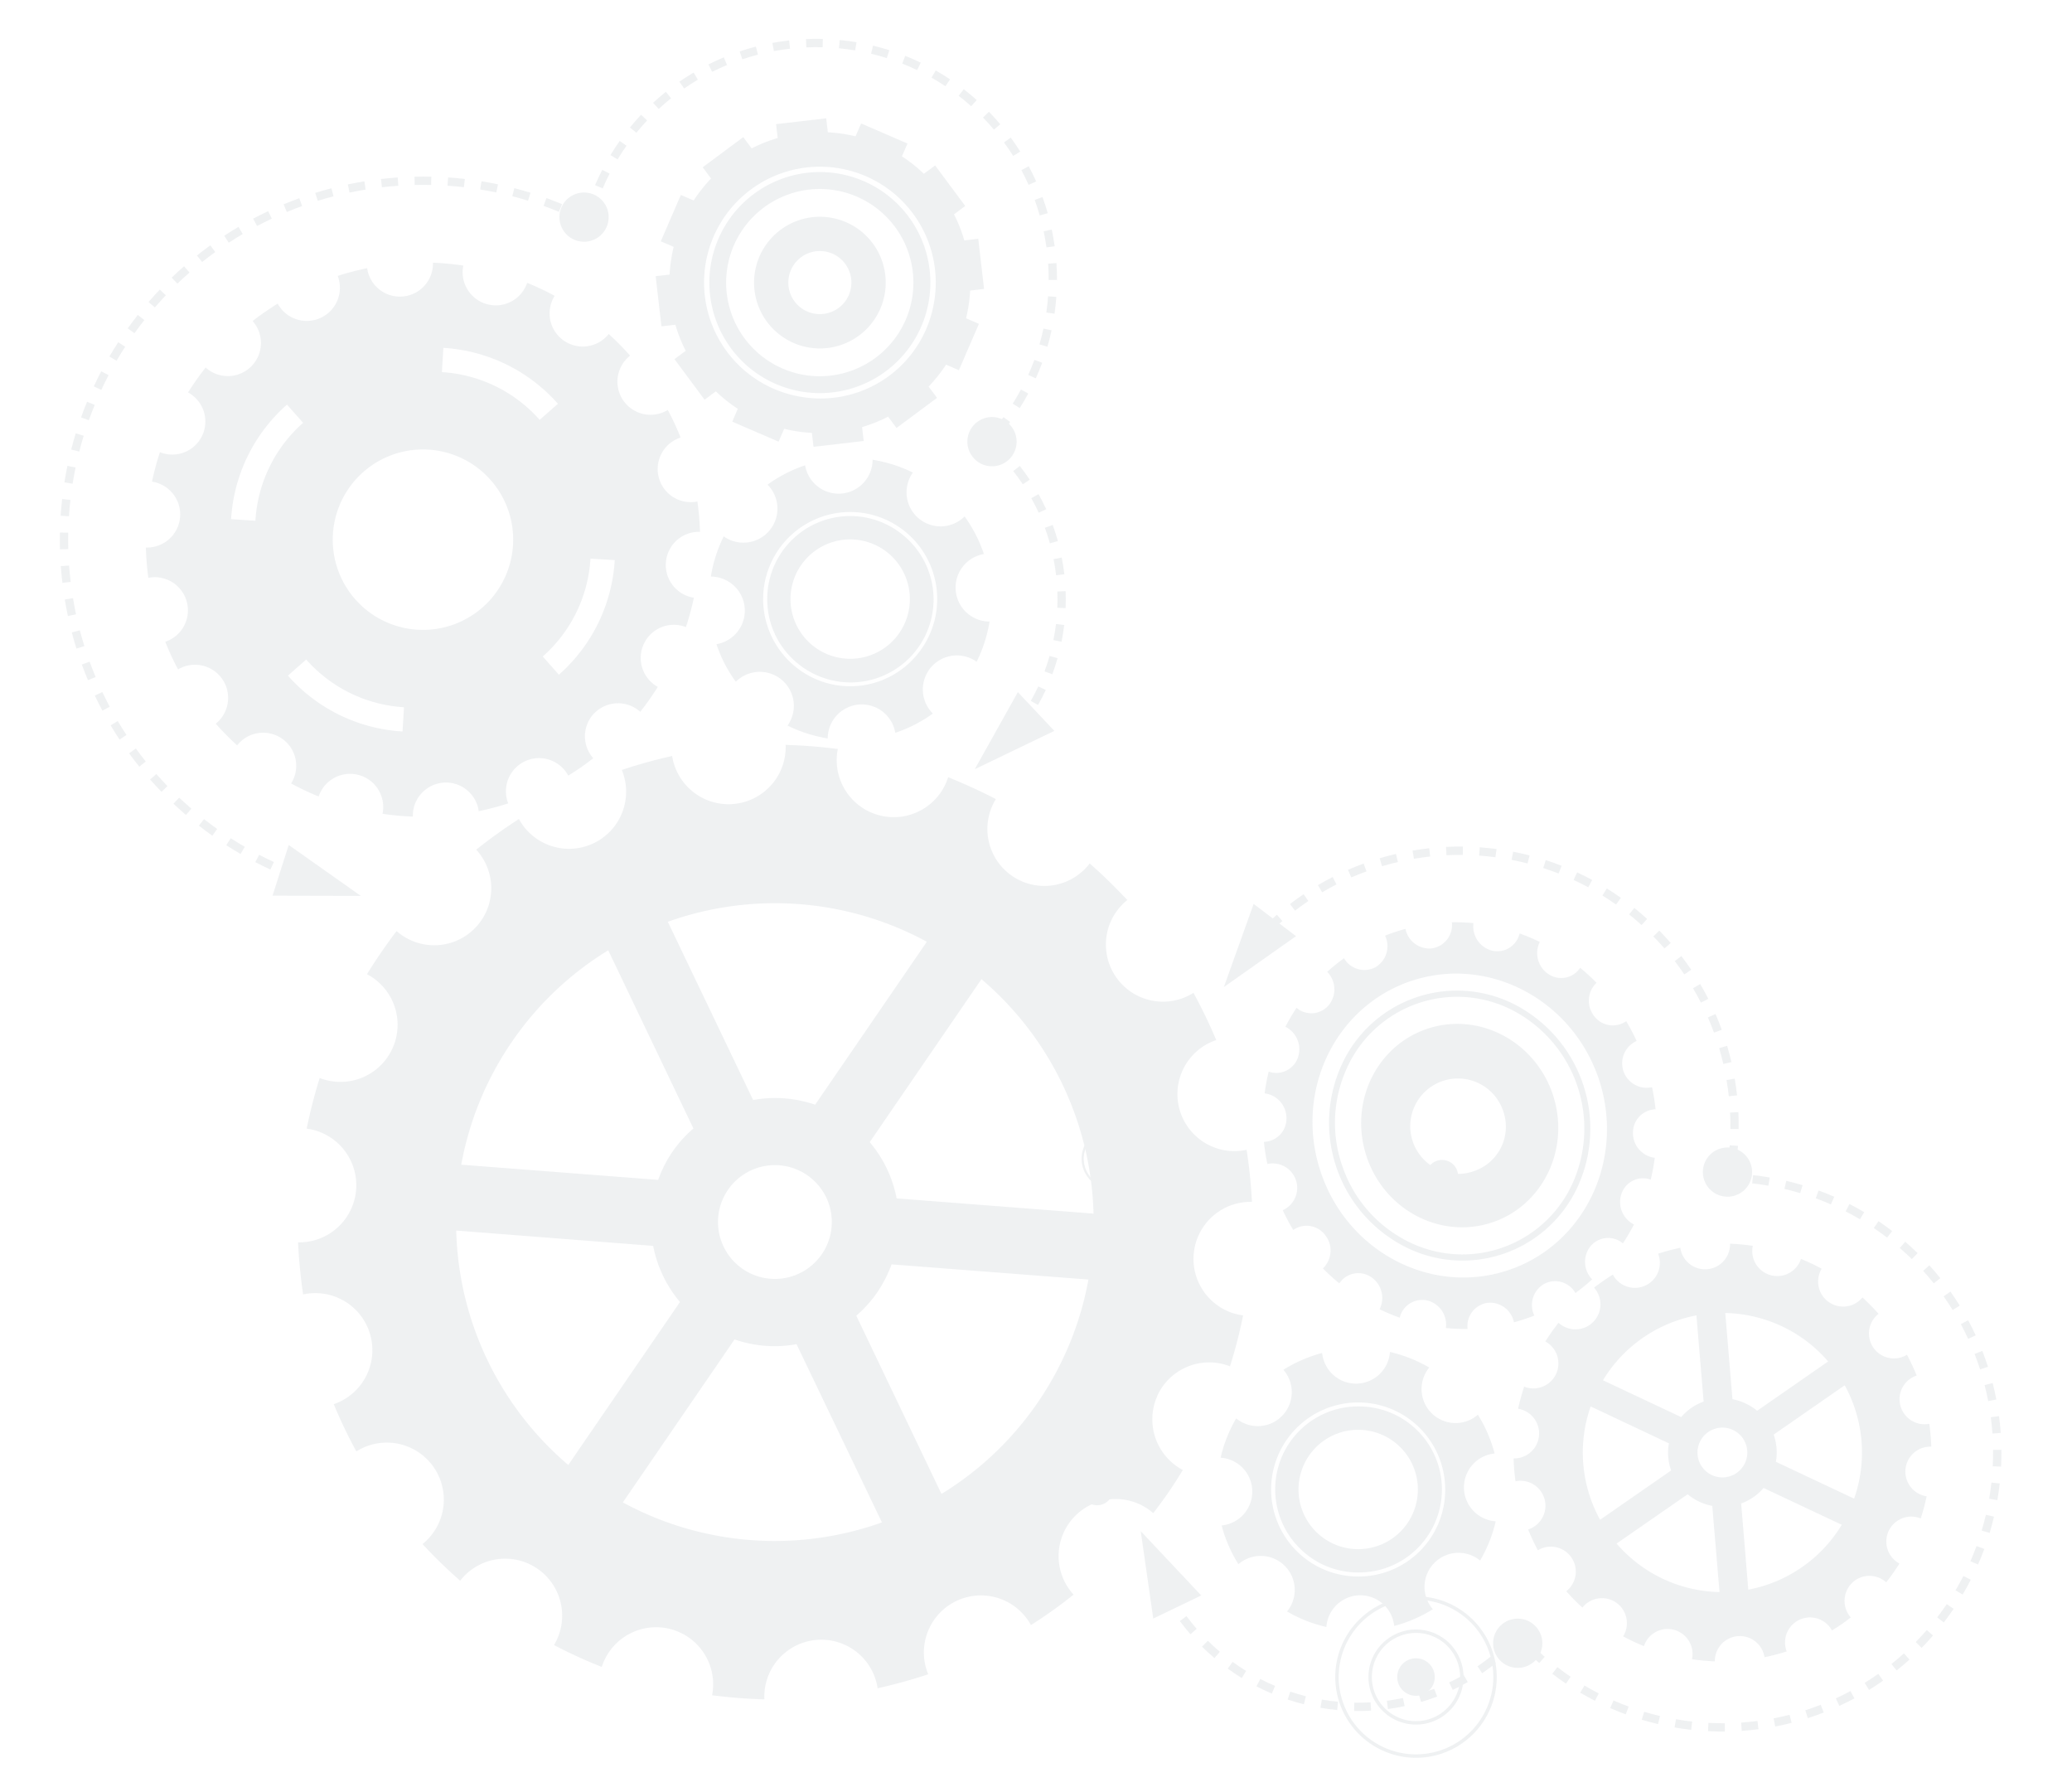 <svg xmlns="http://www.w3.org/2000/svg" xmlns:xlink="http://www.w3.org/1999/xlink" width="356.609" height="307.515" viewBox="0 0 356.609 307.515">
  <defs>
    <clipPath id="clip-path">
      <rect id="Rectangle_27517" data-name="Rectangle 27517" width="290.019" height="341.899" fill="#94a1ab"/>
    </clipPath>
  </defs>
  <g id="left-shape-spring" transform="matrix(-0.052, 0.999, -0.999, -0.052, 356.609, 17.894)" opacity="0.15">
    <g id="Group_5249" data-name="Group 5249" clip-path="url(#clip-path)">
      <path id="Path_7295" data-name="Path 7295" d="M221.34,113.4a2.754,2.754,0,1,1-2.753-2.753,2.753,2.753,0,0,1,2.753,2.753" transform="translate(-28.782 -14.755)" fill="#94a1ab"/>
      <path id="Path_7296" data-name="Path 7296" d="M287.01,178.557a2.754,2.754,0,1,1-2.753-2.753,2.753,2.753,0,0,1,2.753,2.753" transform="translate(-37.54 -23.444)" fill="#94a1ab"/>
      <path id="Path_7297" data-name="Path 7297" d="M310.123,218.589a2.754,2.754,0,1,1-2.753-2.753,2.753,2.753,0,0,1,2.753,2.753" transform="translate(-40.622 -28.783)" fill="#94a1ab"/>
      <path id="Path_7298" data-name="Path 7298" d="M316.48,125.577a13.891,13.891,0,1,1,13.891-13.891,13.907,13.907,0,0,1-13.891,13.891m0-27.194a13.3,13.3,0,1,0,13.3,13.3,13.318,13.318,0,0,0-13.3-13.3" transform="translate(-40.351 -13.041)" fill="#94a1ab"/>
      <path id="Path_7299" data-name="Path 7299" d="M317.359,120.743a8.179,8.179,0,1,1,8.179-8.179,8.188,8.188,0,0,1-8.179,8.179m0-15.77a7.591,7.591,0,1,0,7.591,7.591,7.6,7.6,0,0,0-7.591-7.591" transform="translate(-41.23 -13.92)" fill="#94a1ab"/>
      <path id="Path_7300" data-name="Path 7300" d="M321.348,113.325a3.227,3.227,0,1,1-3.227-3.227,3.227,3.227,0,0,1,3.227,3.227" transform="translate(-41.992 -14.682)" fill="#94a1ab"/>
      <path id="Path_7301" data-name="Path 7301" d="M218.2,183.865a5.244,5.244,0,1,1,5.244-5.243,5.25,5.25,0,0,1-5.244,5.243m0-10.11a4.867,4.867,0,1,0,4.867,4.867,4.873,4.873,0,0,0-4.867-4.867" transform="translate(-28.399 -23.121)" fill="#94a1ab"/>
      <path id="Path_7302" data-name="Path 7302" d="M220.76,179.111a2.069,2.069,0,1,1-2.07-2.07,2.069,2.069,0,0,1,2.07,2.07" transform="translate(-28.887 -23.609)" fill="#94a1ab"/>
      <path id="Path_7303" data-name="Path 7303" d="M248.838,165.778a9.8,9.8,0,0,1-5.72-12.224,81.806,81.806,0,0,0-8.864-1.8,9.81,9.81,0,0,1-19.586-.5,85.894,85.894,0,0,0-8.9,1.38,9.81,9.81,0,0,1-18.583,6.2c-2.708,1.3-5.323,2.755-7.912,4.329a9.818,9.818,0,0,1-15.353,12.194c-2.054,2.16-4.058,4.4-5.946,6.795a9.8,9.8,0,0,1-10.215,16.7c-1.265,2.764-2.356,5.581-3.344,8.391a9.811,9.811,0,0,1-3.851,19.212,86.718,86.718,0,0,0-.237,9,9.827,9.827,0,0,1,2.925,19.4,83.518,83.518,0,0,0,2.846,8.524,9.821,9.821,0,0,1,9.349,17.242,89.712,89.712,0,0,0,5.644,7.06,9.811,9.811,0,0,1,14.7,12.955c1.2.831,2.476,1.641,3.787,2.446,1.275.78,2.578,1.549,3.889,2.249a9.826,9.826,0,0,1,18.253,7.2,86.245,86.245,0,0,0,8.818,1.783,9.823,9.823,0,0,1,19.61.47c2.992-.3,5.968-.751,8.909-1.336a9.816,9.816,0,0,1,18.578-6.248,84.294,84.294,0,0,0,7.915-4.306,9.808,9.808,0,0,1,15.326-12.193,84.074,84.074,0,0,0,5.956-6.8,9.806,9.806,0,0,1,10.216-16.7,83.275,83.275,0,0,0,3.331-8.4,9.815,9.815,0,0,1,3.88-19.209,87.617,87.617,0,0,0,.237-9.021,9.8,9.8,0,0,1-2.919-19.356,87.42,87.42,0,0,0-2.853-8.57,9.811,9.811,0,0,1-9.373-17.206,78.026,78.026,0,0,0-5.612-7.055,9.819,9.819,0,0,1-14.712-12.962c-1.223-.843-2.485-1.68-3.76-2.459-1.312-.8-2.63-1.545-3.915-2.234a9.872,9.872,0,0,1-12.509,5.039M218.1,178.364l-.855,33.967a21.068,21.068,0,0,0-9.422,5.124l-29-17.738A54.771,54.771,0,0,1,218.1,178.364m-.8,63.027a9.789,9.789,0,1,1,13.445-3.25,9.788,9.788,0,0,1-13.445,3.25m-44.419-31.958,29,17.733a21.092,21.092,0,0,0-.252,10.7l-29.859,16.25a54.8,54.8,0,0,1,1.113-44.683m20.906,70.4A54.649,54.649,0,0,1,177.2,264.1l29.857-16.232a20.444,20.444,0,0,0,9.141,5.591l-.849,33.978a54.659,54.659,0,0,1-21.553-7.6m32.914,7.874.873-33.975a21.159,21.159,0,0,0,9.4-5.109l29,17.735a54.793,54.793,0,0,1-39.269,21.349m45.212-31.06-29-17.736a21.037,21.037,0,0,0,.263-10.69l29.854-16.268a54.78,54.78,0,0,1-1.117,44.694m-20.892-70.4a54.6,54.6,0,0,1,16.585,15.73l-29.86,16.231a20.961,20.961,0,0,0-4.194-3.394,22.066,22.066,0,0,0-4.939-2.213l.848-33.956a54.652,54.652,0,0,1,21.56,7.6" transform="translate(-18.708 -20.17)" fill="#94a1ab"/>
      <path id="Path_7304" data-name="Path 7304" d="M95.681,224.755a14.272,14.272,0,0,0,13.277,22.792l.015,0a14.17,14.17,0,0,0,9.439-5.494,14.283,14.283,0,1,0-22.731-17.3m12.741,18.827a10.268,10.268,0,1,1,8.8-11.561,10.272,10.272,0,0,1-8.8,11.561m16.668-12.617a5.843,5.843,0,0,1,4.53-6.5,24.179,24.179,0,0,0-3.648-6.289,5.852,5.852,0,0,1-9.29-7.055,24.176,24.176,0,0,0-7.024-1.863,5.847,5.847,0,0,1-11.547,1.57,24.43,24.43,0,0,0-6.29,3.659,5.852,5.852,0,0,1-7.068,9.278,24.175,24.175,0,0,0-1.845,7.035,5.846,5.846,0,0,1,1.558,11.546,23.949,23.949,0,0,0,3.661,6.284,5.852,5.852,0,0,1,9.277,7.066,23.968,23.968,0,0,0,7.023,1.849,5.855,5.855,0,0,1,11.563-1.563,23.375,23.375,0,0,0,6.278-3.67,5.851,5.851,0,0,1,7.069-9.273,24.156,24.156,0,0,0,1.849-7.02,5.858,5.858,0,0,1-6.1-5.055m-6.133,11.512a14.972,14.972,0,1,1-2.845-20.98,14.894,14.894,0,0,1,2.845,20.98" transform="translate(-11.056 -27.905)" fill="#94a1ab"/>
      <path id="Path_7305" data-name="Path 7305" d="M264.09,124.5a14.273,14.273,0,0,0,24.993,8.432l.012-.01a14.169,14.169,0,0,0,3.5-10.347,14.283,14.283,0,1,0-28.5,1.925m21.982,5.8a10.268,10.268,0,1,1-.978-14.5,10.273,10.273,0,0,1,.978,14.5m4.254-20.467a5.842,5.842,0,0,1-.863-7.875,24.161,24.161,0,0,0-6.885-2.336,5.852,5.852,0,0,1-11.637.8,24.156,24.156,0,0,0-6.516,3.217,5.848,5.848,0,0,1-7.664,8.78,24.451,24.451,0,0,0-2.33,6.892,5.852,5.852,0,0,1,.781,11.637,24.2,24.2,0,0,0,3.239,6.512,5.846,5.846,0,0,1,8.77,7.672,23.951,23.951,0,0,0,6.891,2.324,5.852,5.852,0,0,1,11.636-.782,23.944,23.944,0,0,0,6.506-3.227,5.856,5.856,0,0,1,7.681-8.783,23.416,23.416,0,0,0,2.314-6.894,5.851,5.851,0,0,1-.777-11.635,24.107,24.107,0,0,0-3.225-6.5,5.858,5.858,0,0,1-7.918.2m2.954,12.7a14.972,14.972,0,1,1-15.945-13.93,14.9,14.9,0,0,1,15.945,13.93" transform="translate(-33.929 -13.284)" fill="#94a1ab"/>
      <path id="Path_7306" data-name="Path 7306" d="M286.691,26.471a4.291,4.291,0,0,1-.443-5.893,35.723,35.723,0,0,0-3.346-2.112,4.294,4.294,0,0,1-7.936-3.251,37.141,37.141,0,0,0-3.859-.821,4.294,4.294,0,0,1-8.568-.351c-1.31.111-2.606.3-3.912.542a4.3,4.3,0,0,1-8.179,2.6c-1.175.562-2.344,1.171-3.488,1.855a4.291,4.291,0,0,1-6.775,5.247c-.949.935-1.833,1.917-2.672,2.914a4.3,4.3,0,0,1-4.565,7.262,38.211,38.211,0,0,0-1.5,3.646,4.3,4.3,0,0,1-1.817,8.393,36.407,36.407,0,0,0-.163,3.931,4.3,4.3,0,0,1,1.146,8.509,39.228,39.228,0,0,0,1.212,3.766,4.295,4.295,0,0,1,4,7.587c.361.526.757,1.056,1.169,1.589s.816,1.034,1.242,1.524a4.3,4.3,0,0,1,6.35,5.785,37.11,37.11,0,0,0,3.331,2.1,4.3,4.3,0,0,1,7.95,3.24c1.271.342,2.56.621,3.854.84a4.3,4.3,0,0,1,8.573.332,36.728,36.728,0,0,0,3.908-.534,4.293,4.293,0,0,1,8.167-2.606,36.307,36.307,0,0,0,3.494-1.853,4.293,4.293,0,0,1,6.777-5.247,35.909,35.909,0,0,0,2.668-2.918,4.295,4.295,0,0,1,4.573-7.255,37.94,37.94,0,0,0,1.5-3.657,4.29,4.29,0,0,1,1.816-8.374,37.855,37.855,0,0,0,.165-3.949,4.3,4.3,0,0,1-1.157-8.5,34.807,34.807,0,0,0-1.2-3.759,4.3,4.3,0,0,1-4-7.592c-.37-.534-.756-1.072-1.156-1.591s-.836-1.041-1.254-1.523a4.319,4.319,0,0,1-5.9.118m-14.535.371-5.632,13.768a9.2,9.2,0,0,0-4.651.629l-9.109-11.766a23.982,23.982,0,0,1,19.393-2.63M262.029,52.508a4.285,4.285,0,1,1,6.008.76,4.285,4.285,0,0,1-6.008-.76M248.823,32.525l9.109,11.763a9.258,9.258,0,0,0-1.768,4.34l-14.743,2.008a23.993,23.993,0,0,1,7.4-18.111m-2.391,32.058a23.937,23.937,0,0,1-4.344-9.018l14.742-2a9.38,9.38,0,0,0,1.19,2.048,9.193,9.193,0,0,0,1.68,1.66l-5.63,13.771a23.911,23.911,0,0,1-7.639-6.459m12.243,8.341,5.641-13.768a9.224,9.224,0,0,0,4.64-.63l9.108,11.766a23.982,23.982,0,0,1-19.389,2.632M282,67.243,272.9,55.476a9.213,9.213,0,0,0,1.769-4.331l14.745-2.018A23.973,23.973,0,0,1,282,67.243m2.4-32.055a23.84,23.84,0,0,1,4.341,9.015L274,46.2a9.137,9.137,0,0,0-1.189-2.04,9.561,9.561,0,0,0-1.676-1.672l5.626-13.764a23.922,23.922,0,0,1,7.64,6.464" transform="translate(-30.6 -1.873)" fill="#94a1ab"/>
      <path id="Path_7307" data-name="Path 7307" d="M39.361,235.927a11.327,11.327,0,1,0,15.954,1.5,11.335,11.335,0,0,0-15.954-1.5m11.4,5.267a5.425,5.425,0,1,1-7.636-.717,5.422,5.422,0,0,1,7.636.717" transform="translate(-4.701 -31.115)" fill="#94a1ab"/>
      <path id="Path_7308" data-name="Path 7308" d="M60.874,222.432a26.258,26.258,0,0,0-3.925-2.805l.836-2.251-8.14-3.027-.842,2.257a25.912,25.912,0,0,0-4.8-.452l-.4-2.377-8.563,1.447.407,2.379a25.085,25.085,0,0,0-4.39,2.008l-1.538-1.858-6.7,5.539,1.538,1.857a25.548,25.548,0,0,0-2.8,3.927l-2.255-.837-3.03,8.139,2.26.845a26,26,0,0,0-.449,4.8l-2.386.4,1.451,8.565,2.375-.4a25.434,25.434,0,0,0,2.011,4.379l-1.861,1.54,5.543,6.7,1.858-1.535A25.573,25.573,0,0,0,31,264.46l-.834,2.26,8.142,3.029.839-2.264a26.311,26.311,0,0,0,4.8.454l.4,2.38,8.568-1.445-.4-2.378a26.422,26.422,0,0,0,4.386-2.01l1.531,1.857,6.7-5.538-1.538-1.862a25.4,25.4,0,0,0,2.8-3.922l2.261.836,3.025-8.142-2.26-.842a26.5,26.5,0,0,0,.455-4.8l2.376-.4L70.8,233.1l-2.373.4a25.988,25.988,0,0,0-2.019-4.377l1.868-1.543-5.541-6.7Zm2.936,21.493A19.929,19.929,0,1,1,45.857,222.2,19.792,19.792,0,0,1,63.81,243.925m-38.763-3.667A19.015,19.015,0,0,0,56.092,256.7l.007,0a19.015,19.015,0,1,0-31.052-16.434m31.335-8.484a16.107,16.107,0,1,1-22.669-2.126,16.1,16.1,0,0,1,22.669,2.126" transform="translate(-2.094 -28.508)" fill="#94a1ab"/>
      <path id="Path_7309" data-name="Path 7309" d="M124.271,284.063a5.714,5.714,0,0,1-.588-7.82,49.169,49.169,0,0,0-4.433-2.791,5.7,5.7,0,0,1-10.531-4.3,47.4,47.4,0,0,0-5.119-1.1,5.7,5.7,0,0,1-11.37-.463,46.084,46.084,0,0,0-5.192.718,5.694,5.694,0,0,1-10.831,3.46,44.707,44.707,0,0,0-4.63,2.448,5.695,5.695,0,0,1-8.991,6.96,44.964,44.964,0,0,0-3.531,3.87,5.7,5.7,0,0,1-6.073,9.627A46.391,46.391,0,0,0,51,299.513a5.7,5.7,0,0,1-2.4,11.122,51.022,51.022,0,0,0-.228,5.241,5.691,5.691,0,0,1,1.537,11.259,48.32,48.32,0,0,0,1.59,4.992,5.7,5.7,0,0,1,5.3,10.065c.5.719,1.011,1.421,1.552,2.122s1.094,1.371,1.662,2.028a5.693,5.693,0,0,1,8.409,7.651,47.463,47.463,0,0,0,4.439,2.8,5.689,5.689,0,0,1,10.514,4.3,47.292,47.292,0,0,0,5.132,1.1,5.7,5.7,0,0,1,11.372.463,48.222,48.222,0,0,0,5.187-.7,5.7,5.7,0,0,1,10.833-3.476,48.242,48.242,0,0,0,4.635-2.443,5.7,5.7,0,0,1,8.991-6.963,47.677,47.677,0,0,0,3.525-3.873,5.69,5.69,0,0,1,6.07-9.608,47.46,47.46,0,0,0,1.986-4.853,5.7,5.7,0,0,1,2.4-11.125,44.483,44.483,0,0,0,.212-5.239,5.692,5.692,0,0,1-1.519-11.266,48.151,48.151,0,0,0-1.6-5,5.7,5.7,0,0,1-5.313-10.064c-.484-.711-1-1.421-1.536-2.113s-1.1-1.368-1.673-2.028a5.7,5.7,0,0,1-7.818.159m-30.014,64.2a28.523,28.523,0,0,1-20.178-8.577l2.981-2.932A24.371,24.371,0,0,0,94.3,344.075ZM67.1,313.363l-4.182-.039A28.537,28.537,0,0,1,71.5,293.146l2.924,2.993A24.387,24.387,0,0,0,67.1,313.363m19,13.664a15.52,15.52,0,1,1,21.859-1.954A15.519,15.519,0,0,1,86.1,327.027M120.619,337.1l-2.929-2.99a24.428,24.428,0,0,0,7.324-17.228l4.175.029a28.521,28.521,0,0,1-8.569,20.189m-2.592-46.555.01.01-2.988,2.934a24.406,24.406,0,0,0-17.238-7.324l.036-4.181a28.534,28.534,0,0,1,20.181,8.561" transform="translate(-6.45 -35.684)" fill="#94a1ab"/>
      <path id="Path_7310" data-name="Path 7310" d="M200,92.508c-9.036,3.558-13.591,13.475-10.194,22.145s13.484,12.843,22.506,9.3c9.037-3.528,13.59-13.458,10.2-22.13S209.037,88.983,200,92.508m13.79,12.728a8.206,8.206,0,1,1-10.508-4.345,8.051,8.051,0,0,1,10.508,4.345" transform="translate(-25.162 -12.169)" fill="#94a1ab"/>
      <path id="Path_7311" data-name="Path 7311" d="M222.972,82.054a3.948,3.948,0,0,1-.73-5.5A36.122,36.122,0,0,0,218.9,74.82a4.33,4.33,0,0,1-5.235,2.4,3.911,3.911,0,0,1-2.623-4.877,36.269,36.269,0,0,0-3.786-.5,4.28,4.28,0,0,1-4.13,3.973,4.01,4.01,0,0,1-4.209-3.673,35.222,35.222,0,0,0-3.772.8,4.207,4.207,0,0,1-7.795,3.059,35.564,35.564,0,0,0-3.309,1.969,4.028,4.028,0,0,1-.593,5.562,4.28,4.28,0,0,1-5.741-.12,37.308,37.308,0,0,0-2.42,2.947,3.918,3.918,0,0,1,1.387,5.356A4.334,4.334,0,0,1,171.2,93.53a34.774,34.774,0,0,0-1.28,3.545,3.934,3.934,0,0,1,3.213,4.523,4.306,4.306,0,0,1-4.575,3.493,33.359,33.359,0,0,0,.052,3.721,4.054,4.054,0,0,1,4.65,3.141,4.186,4.186,0,0,1-3.106,4.77c.188.581.4,1.158.617,1.731.237.591.484,1.161.73,1.719a4.188,4.188,0,0,1,5.523,1.389,4.046,4.046,0,0,1-1.275,5.462,32.686,32.686,0,0,0,2.493,2.768,4.29,4.29,0,0,1,5.725-.556,3.927,3.927,0,0,1,.729,5.5,34.924,34.924,0,0,0,3.35,1.742,4.327,4.327,0,0,1,5.239-2.408,3.934,3.934,0,0,1,2.617,4.881,34.761,34.761,0,0,0,3.781.5,4.273,4.273,0,0,1,4.133-3.974,3.991,3.991,0,0,1,4.2,3.66,33.529,33.529,0,0,0,3.774-.789,4.211,4.211,0,0,1,7.8-3.058,31.31,31.31,0,0,0,3.3-1.983,3.985,3.985,0,0,1,.609-5.539,4.26,4.26,0,0,1,5.73.106,36.991,36.991,0,0,0,2.427-2.952,3.93,3.93,0,0,1-1.4-5.361,4.339,4.339,0,0,1,5.482-1.792,35.011,35.011,0,0,0,1.273-3.534,3.975,3.975,0,0,1-3.214-4.546,4.281,4.281,0,0,1,4.576-3.476,31.834,31.834,0,0,0-.046-3.738,4.042,4.042,0,0,1-4.649-3.139,4.2,4.2,0,0,1,3.109-4.77c-.2-.581-.4-1.164-.637-1.741-.216-.585-.458-1.152-.711-1.7a4.183,4.183,0,0,1-5.518-1.394,4.026,4.026,0,0,1,1.273-5.466,33.039,33.039,0,0,0-2.493-2.753,4.307,4.307,0,0,1-5.738.535m4.93,14.012c5.067,12.951-1.733,27.786-15.234,33.06-13.477,5.3-28.535-.92-33.622-13.889-5.077-12.951,1.732-27.769,15.228-33.082,13.5-5.267,28.574.953,33.628,13.911" transform="translate(-22.474 -9.581)" fill="#94a1ab"/>
      <path id="Path_7312" data-name="Path 7312" d="M184.144,98.665a21.793,21.793,0,0,0,11.571,29.47A23.963,23.963,0,0,0,226.4,116.107a21.8,21.8,0,0,0-11.546-29.49,24.036,24.036,0,0,0-30.709,12.048m12.013,28.514a20.8,20.8,0,0,1-11.045-28.117,22.951,22.951,0,0,1,29.3-11.5,20.811,20.811,0,0,1,11.021,28.147,22.6,22.6,0,0,1-12.345,11.554.072.072,0,0,1-.015.011,22.576,22.576,0,0,1-16.917-.1" transform="translate(-24.281 -11.316)" fill="#94a1ab"/>
      <path id="Path_7313" data-name="Path 7313" d="M141.748,358.545l-.378.449-1.088-.929.369-.437q.725-.868,1.414-1.755l1.129.876q-.7.907-1.447,1.8m-2.3,2.605c-.654.7-1.335,1.4-2.02,2.069l-1-1.023c.671-.656,1.335-1.336,1.975-2.021Zm5.469-6.725-1.168-.824c.543-.77,1.073-1.559,1.575-2.346l1.206.77c-.514.805-1.056,1.613-1.612,2.4m-9.6,10.765c-.72.64-1.461,1.271-2.2,1.873l-.9-1.111c.725-.588,1.449-1.2,2.153-1.829Zm12.714-15.639-1.239-.714c.463-.8.917-1.637,1.351-2.481l1.271.654c-.445.864-.91,1.718-1.383,2.541m-17.2,19.279c-.777.572-1.574,1.13-2.369,1.66l-.792-1.19c.776-.517,1.554-1.062,2.312-1.621Zm19.851-24.423-1.3-.594c.39-.852.764-1.726,1.114-2.6l1.328.533c-.359.892-.743,1.786-1.141,2.658m-24.663,27.63c-.824.495-1.671.978-2.518,1.434l-.679-1.258c.829-.447,1.656-.92,2.46-1.4Zm-5.1,2.751c-.862.415-1.751.816-2.639,1.193l-.559-1.316c.868-.368,1.736-.76,2.578-1.166Zm-5.331,2.263c-.9.334-1.823.651-2.737.943l-.434-1.362c.894-.285,1.794-.6,2.674-.921Zm-5.514,1.758c-.927.25-1.873.48-2.811.686l-.307-1.4c.916-.2,1.841-.427,2.746-.67Zm-5.65,1.241c-.946.163-1.908.305-2.861.425l-.178-1.419c.931-.117,1.872-.257,2.8-.414Zm-5.739.716c-.957.075-1.927.129-2.887.159l-.046-1.428c.937-.031,1.887-.083,2.822-.157Zm-5.776.186c-.96-.013-1.932-.049-2.888-.107l.085-1.427c.934.056,1.884.091,2.822.1Zm-5.768-.346c-.953-.1-1.917-.227-2.864-.373l.217-1.413c.926.142,1.868.264,2.8.363Zm-5.708-.876c-.944-.19-1.891-.4-2.817-.634l.348-1.388c.9.226,1.829.435,2.751.62Zm-5.6-1.4c-.92-.276-1.842-.575-2.744-.893l.474-1.349c.881.309,1.783.6,2.68.872Zm-5.449-1.914c-.888-.36-1.781-.744-2.655-1.147l.6-1.3c.853.392,1.725.769,2.593,1.12ZM65.122,374c-.849-.439-1.7-.907-2.537-1.388l.715-1.238c.816.471,1.649.928,2.479,1.357Zm-5.006-2.893c-.8-.517-1.611-1.06-2.4-1.617l.826-1.167c.769.544,1.557,1.076,2.343,1.58ZM55.4,367.767q-.846-.662-1.678-1.355c-.189-.158-.375-.315-.562-.475l.93-1.086c.182.155.364.31.549.464q.812.679,1.641,1.324Zm-3.415-4.8-.978,1.043c-.7-.658-1.394-1.339-2.063-2.026l1.025-1c.653.671,1.33,1.337,2.016,1.98m-3.938-4.051-1.07.948c-.638-.72-1.266-1.463-1.868-2.208l1.113-.9c.588.728,1.2,1.454,1.825,2.158m-3.547-4.4-1.154.844c-.568-.775-1.125-1.575-1.657-2.377l1.191-.79c.521.784,1.065,1.566,1.62,2.323M41.372,349.8l-1.228.733c-.491-.822-.972-1.669-1.427-2.52l1.26-.676c.445.831.915,1.66,1.4,2.463M38.7,344.812l-1.29.616c-.415-.87-.815-1.758-1.186-2.642l1.318-.555c.363.862.753,1.73,1.159,2.58M36.5,339.6l-1.342.494c-.33-.9-.646-1.819-.936-2.739l1.363-.431c.284.9.592,1.8.914,2.675m-1.7-5.391-1.382.367c-.246-.926-.474-1.872-.679-2.812l1.4-.3c.2.919.423,1.844.664,2.748m-1.2-5.524-1.41.238c-.16-.946-.3-1.909-.417-2.863l1.42-.173c.114.932.25,1.873.407,2.8m-.686-5.61-1.426.108c-.073-.958-.124-1.929-.153-2.889l1.43-.042c.028.937.077,1.886.148,2.822m-.167-5.647-1.43-.023c.016-.957.054-1.928.114-2.889l1.427.089c-.059.939-.1,1.888-.111,2.823m.352-5.637-1.421-.155c.1-.952.231-1.916.38-2.864l1.413.22c-.145.926-.27,1.868-.371,2.8m.87-5.578-1.4-.286c.192-.939.407-1.886.642-2.816l1.387.35c-.23.908-.441,1.834-.628,2.752m1.382-5.47-1.368-.415c.278-.919.582-1.842.9-2.743l1.348.478c-.312.88-.608,1.782-.88,2.68m1.883-5.316-1.324-.539q.415-1.019.868-2.026l1.3.588q-.443.983-.848,1.978" transform="translate(-4.176 -39.054)" fill="#94a1ab"/>
      <path id="Path_7314" data-name="Path 7314" d="M313.379,147.173q-.416.5-.844.976l-1.066-.952c.622-.7,1.225-1.422,1.79-2.161l1.134.87q-.493.642-1.015,1.267m-2.866,3.072c-.7.672-1.432,1.323-2.178,1.939l-.909-1.1c.718-.592,1.424-1.219,2.1-1.865Zm5.564-6.715-1.2-.782c.51-.781.995-1.589,1.442-2.4l1.253.688c-.465.847-.968,1.686-1.5,2.5m-10.06,10.417c-.791.555-1.615,1.088-2.448,1.581l-.729-1.23c.8-.475,1.594-.986,2.355-1.521Zm12.861-15.52-1.3-.59c.384-.848.739-1.722,1.056-2.6l1.344.488c-.329.908-.7,1.816-1.1,2.7m-17.871,18.489c-.869.428-1.764.828-2.661,1.187l-.532-1.328c.863-.346,1.725-.73,2.561-1.142Zm19.856-23.959-1.378-.383c.25-.9.467-1.813.647-2.726l1.4.276c-.187.949-.413,1.9-.672,2.833m1.125-5.709-1.42-.167c.11-.922.185-1.862.224-2.8l1.429.061c-.042.969-.12,1.946-.233,2.9m.244-5.815-1.428.049c-.032-.93-.1-1.871-.2-2.8l1.421-.157c.106.961.176,1.938.209,2.9m-.64-5.787-1.4.265c-.172-.913-.382-1.834-.624-2.735l1.381-.37c.251.936.469,1.892.647,2.84m-1.51-5.624-1.349.475c-.31-.881-.658-1.759-1.032-2.609l1.309-.577c.388.883.75,1.8,1.072,2.711m-2.349-5.331-1.261.675c-.439-.819-.916-1.633-1.42-2.42l1.2-.771c.524.818,1.021,1.665,1.477,2.516m-3.139-4.907-1.142.861c-.557-.74-1.153-1.471-1.772-2.171l1.072-.946c.643.728,1.263,1.488,1.842,2.257m-3.851-4.365-1,1.024c-.666-.647-1.367-1.279-2.083-1.877l.917-1.1c.744.621,1.471,1.277,2.162,1.95" transform="translate(-39.715 -12.465)" fill="#94a1ab"/>
      <path id="Path_7315" data-name="Path 7315" d="M300.388,78.8q-.433.517-.878,1.021l-1.071-.946c.621-.7,1.225-1.429,1.8-2.166l1.125.882q-.477.61-.978,1.209m2.7-3.545-1.176-.812c.531-.769,1.046-1.564,1.53-2.364l1.223.741c-.5.824-1.029,1.643-1.576,2.435m3-4.962-1.265-.665c.434-.826.848-1.678,1.232-2.531l1.3.587c-.4.879-.823,1.757-1.271,2.609M308.468,65l-1.337-.506c.329-.872.637-1.765.913-2.656l1.366.425c-.285.918-.6,1.839-.942,2.738m1.716-5.531-1.388-.34c.222-.907.419-1.832.586-2.751l1.407.256c-.172.946-.375,1.9-.6,2.835m1.036-5.7L309.8,53.6c.112-.93.195-1.873.25-2.8l1.427.085c-.056.958-.143,1.93-.258,2.889m.342-5.787h-1.429c0-.934-.03-1.881-.088-2.813l1.427-.088c.059.962.09,1.937.09,2.9m-.355-5.79-1.419.173c-.114-.929-.257-1.865-.425-2.785l1.407-.257c.173.947.321,1.912.437,2.869m-1.047-5.708-1.387.343c-.225-.913-.48-1.825-.757-2.713l1.366-.426c.285.915.548,1.856.779,2.8m-1.726-5.54-1.337.505c-.329-.869-.692-1.745-1.079-2.6l1.3-.588c.4.884.772,1.787,1.112,2.685m-2.386-5.3-1.265.666c-.435-.827-.9-1.653-1.387-2.454l1.223-.742c.5.827.982,1.679,1.43,2.531m-3.011-4.964-1.175.814c-.53-.764-1.092-1.524-1.673-2.263l1.124-.884c.6.76,1.179,1.546,1.724,2.333M299.45,16.12l-1.068.951c-.618-.693-1.269-1.381-1.934-2.045l1.009-1.012c.685.683,1.357,1.392,1.993,2.107m-4.11-4.091-.948,1.072q-.474-.42-.964-.829-.594-.5-1.2-.972l.881-1.125q.624.487,1.236,1,.506.422,1,.855m-5.381-2.4c-.774-.534-1.57-1.048-2.364-1.528l.739-1.224c.819.495,1.639,1.024,2.437,1.574Zm-4.817-2.909c-.828-.434-1.68-.848-2.532-1.231l.587-1.3c.877.394,1.754.821,2.609,1.268Zm-5.133-2.3c-.867-.328-1.76-.634-2.658-.913l.424-1.366c.925.287,1.846.6,2.739.941Zm-5.366-1.661c-.912-.222-1.836-.419-2.751-.584l.254-1.407c.943.171,1.9.373,2.835.6Zm-5.533-1c-.93-.111-1.873-.195-2.8-.249l.083-1.428c.958.056,1.929.143,2.889.257Zm-5.616-.328c-.933,0-1.88.032-2.814.09L260.592.093c.963-.059,1.938-.091,2.9-.093Zm-46.423,49.5-1.427.09c-.061-.967-.093-1.943-.1-2.9l1.43,0c0,.929.033,1.876.093,2.814M257.878,1.777c-.926.114-1.863.258-2.785.427L254.835.8c.949-.174,1.914-.322,2.869-.439ZM217.056,45.3l-1.428-.081c.055-.964.141-1.937.254-2.891l1.42.168c-.11.926-.193,1.869-.246,2.8M252.34,2.8c-.911.225-1.824.48-2.713.758L249.2,2.192c.917-.286,1.857-.549,2.8-.782ZM217.716,39.711l-1.407-.253c.17-.948.373-1.9.6-2.84l1.388.339c-.221.908-.417,1.834-.582,2.754M246.963,4.478c-.874.333-1.75.7-2.6,1.081l-.588-1.3c.88-.4,1.783-.771,2.684-1.114ZM219.047,34.243l-1.367-.421c.284-.92.6-1.844.941-2.746l1.337.505c-.329.874-.636,1.77-.912,2.662M241.827,6.8c-.83.438-1.656.9-2.453,1.389l-.743-1.221c.822-.5,1.673-.982,2.53-1.433Zm-20.8,22.184-1.3-.585c.4-.883.822-1.761,1.266-2.61l1.267.664c-.432.823-.845,1.675-1.229,2.531M237.013,9.719c-.769.534-1.53,1.1-2.262,1.674l-.886-1.122c.755-.6,1.54-1.176,2.333-1.727ZM223.639,23.995l-1.225-.738c.5-.822,1.024-1.641,1.572-2.437l1.179.81c-.532.773-1.045,1.569-1.525,2.365M232.6,13.2c-.7.621-1.384,1.272-2.044,1.936l-1.014-1.007c.679-.685,1.388-1.356,2.106-2Zm-5.766,6.159-1.127-.881c.332-.426.67-.848,1.022-1.264q.41-.491.831-.969l1.072.946c-.278.316-.56.639-.826.963q-.5.6-.972,1.2" transform="translate(-28.744)" fill="#94a1ab"/>
      <path id="Path_7316" data-name="Path 7316" d="M173.438,142.447c-.786-.567-1.561-1.161-2.3-1.767l.9-1.108c.72.588,1.472,1.165,2.235,1.715Zm-3.528-4.717-.968,1.052c-.7-.647-1.4-1.329-2.075-2.025l1.028-.994c.653.677,1.331,1.338,2.015,1.967M166,133.678l-1.089.929c-.624-.731-1.235-1.492-1.816-2.262l1.141-.861c.564.746,1.157,1.485,1.764,2.194m-3.389-4.492-1.192.789c-.535-.806-1.049-1.636-1.529-2.466l1.238-.716c.465.805.964,1.61,1.483,2.394M159.8,124.31l-1.279.639c-.431-.861-.841-1.749-1.219-2.638l1.316-.56c.367.862.764,1.723,1.182,2.559m-2.208-5.183-1.347.478c-.324-.911-.623-1.841-.89-2.764l1.374-.4c.258.9.549,1.8.863,2.682m47.648-62.086c-.937-.075-1.883-.123-2.813-.141l.029-1.43c.957.019,1.932.068,2.9.145Zm-49.212,56.674-1.394.314c-.211-.939-.4-1.9-.551-2.85l1.411-.23c.151.925.33,1.855.535,2.765M199.61,56.927c-.94.039-1.885.1-2.81.2l-.144-1.423c.953-.1,1.927-.165,2.9-.2Zm-44.487,51.232-1.421.144c-.1-.959-.166-1.932-.205-2.895l1.428-.057c.038.933.1,1.878.2,2.808m38.885-50.668c-.926.15-1.856.33-2.766.533l-.312-1.394c.937-.211,1.9-.4,2.85-.549Zm-39.113,45.045-1.429-.029c.018-.962.067-1.936.143-2.9l1.426.114c-.075.932-.121,1.877-.14,2.811m33.621-43.814c-.9.26-1.8.55-2.681.862l-.478-1.348c.906-.322,1.836-.621,2.763-.888ZM155.342,96.928l-1.416-.2c.134-.954.3-1.916.491-2.857l1.4.284c-.185.914-.346,1.847-.476,2.772M183.21,60.606c-.865.367-1.725.765-2.557,1.18l-.638-1.279c.857-.428,1.744-.837,2.635-1.217ZM156.46,91.419l-1.382-.369c.25-.931.53-1.864.833-2.775l1.356.452c-.295.883-.566,1.79-.807,2.693m21.711-28.3c-.809.466-1.615.965-2.395,1.481l-.789-1.192c.8-.532,1.634-1.046,2.469-1.527ZM158.238,86.084l-1.327-.533c.361-.9.753-1.79,1.165-2.658l1.292.614c-.4.842-.78,1.709-1.13,2.577m15.238-19.861c-.745.561-1.485,1.153-2.2,1.761l-.927-1.088c.734-.627,1.5-1.238,2.265-1.816ZM160.652,81l-1.251-.691c.465-.842.962-1.682,1.479-2.5l1.207.765c-.5.791-.984,1.606-1.434,2.422m8.542-11.127c-.671.647-1.334,1.324-1.969,2.014l-1.052-.969c.655-.711,1.338-1.409,2.029-2.075Zm-5.529,6.374-1.16-.836c.56-.777,1.154-1.55,1.767-2.3l1.108.9c-.6.729-1.172,1.481-1.715,2.233" transform="translate(-20.465 -7.397)" fill="#94a1ab"/>
      <path id="Path_7317" data-name="Path 7317" d="M127.058,202.35c-.758-.541-1.546-1.058-2.343-1.537l.737-1.225c.828.5,1.647,1.035,2.436,1.6Zm-4.8-2.883c-.834-.415-1.694-.8-2.555-1.148l.534-1.327c.9.361,1.79.763,2.659,1.2Zm-5.193-2.092c-.889-.278-1.8-.524-2.7-.731l.318-1.394c.941.215,1.887.471,2.811.761Zm-5.456-1.246c-.92-.136-1.857-.237-2.785-.3l.1-1.426c.965.066,1.94.171,2.9.311Zm-5.586-.38c-.928.01-1.869.056-2.8.139l-.127-1.424c.965-.086,1.945-.134,2.91-.145Zm-5.579.5c-.917.154-1.84.347-2.743.573l-.347-1.387c.939-.235,1.9-.435,2.853-.6ZM95.011,197.6c-.883.3-1.764.63-2.621.995l-.56-1.316c.891-.38,1.808-.727,2.726-1.036ZM89.856,199.8c-.829.433-1.647.9-2.433,1.4l-.76-1.211c.816-.513,1.668-1,2.53-1.452Zm-4.744,2.978c-.746.556-1.479,1.147-2.18,1.76l-.941-1.076c.728-.637,1.492-1.253,2.267-1.831ZM80.9,206.46c-.65.666-1.282,1.364-1.879,2.079l-1.1-.917c.621-.743,1.277-1.47,1.953-2.161Z" transform="translate(-10.391 -25.913)" fill="#94a1ab"/>
      <path id="Path_7318" data-name="Path 7318" d="M32.748,281.228c-.945-.2-1.894-.438-2.823-.7l.394-1.374c.9.258,1.814.486,2.725.679Zm-5.589-1.605c-.908-.332-1.815-.7-2.7-1.1l.585-1.3c.849.38,1.725.736,2.6,1.056Zm-5.306-2.378c-.85-.456-1.7-.949-2.513-1.464l.764-1.21c.789.5,1.605.973,2.426,1.413Zm-4.917-3.1c-.716-.524-1.424-1.079-2.105-1.649l-.179-.15.922-1.093.173.146c.659.55,1.342,1.087,2.034,1.593ZM65.641,209c-.739-.566-1.509-1.115-2.288-1.628l.789-1.193c.806.533,1.6,1.1,2.369,1.686ZM13.494,269.366l-1,1.025c-.694-.675-1.372-1.381-2.013-2.1l1.066-.953c.62.692,1.273,1.374,1.945,2.026m47.464-63.457c-.812-.458-1.651-.893-2.492-1.291l.613-1.292c.872.413,1.74.864,2.583,1.338Zm-51.2,59.272-1.131.876c-.592-.764-1.163-1.559-1.7-2.362l1.19-.794c.516.775,1.068,1.542,1.639,2.279m46.134-61.676c-.867-.338-1.757-.65-2.647-.926l.425-1.366c.921.286,1.843.609,2.741.959ZM6.639,260.514l-1.243.707c-.478-.84-.932-1.707-1.349-2.581l1.29-.617c.4.842.842,1.68,1.3,2.491m43.9-58.67c-.9-.212-1.83-.4-2.752-.545l.228-1.412c.955.154,1.914.344,2.851.565Zm-46.321,53.6-1.33.525c-.354-.9-.682-1.822-.972-2.744l1.364-.429c.28.889.6,1.781.939,2.648M45,200.948c-.928-.084-1.871-.135-2.8-.154l.029-1.429c.965.019,1.941.073,2.9.159ZM2.524,250.091l-1.39.334c-.224-.937-.419-1.9-.579-2.851l1.41-.236c.154.923.342,1.849.559,2.753m36.864-49.254c-.935.047-1.876.127-2.8.238l-.172-1.42c.955-.115,1.93-.2,2.9-.247ZM1.6,244.553l-1.424.136c-.091-.958-.151-1.935-.176-2.9l1.43-.037c.024.934.081,1.878.17,2.8m32.213-43.045c-.916.176-1.837.387-2.739.626l-.367-1.381c.933-.248,1.888-.466,2.837-.648ZM1.456,238.941l-1.428-.063c.043-.965.12-1.94.231-2.9l1.42.164c-.107.925-.181,1.866-.223,2.8m26.93-35.991c-.884.3-1.767.641-2.625,1l-.557-1.317c.888-.375,1.8-.726,2.719-1.039ZM2.1,233.369l-1.4-.263c.178-.95.391-1.9.634-2.837l1.384.361c-.235.9-.441,1.821-.613,2.738m21.117-28.228c-.833.424-1.66.883-2.458,1.364l-.738-1.225c.828-.5,1.685-.974,2.547-1.414Zm-19.7,22.8-1.355-.458c.309-.917.656-1.832,1.028-2.721l1.319.553c-.36.858-.693,1.741-.992,2.626M18.4,208.038c-.761.536-1.514,1.106-2.237,1.7l-.9-1.108c.75-.611,1.53-1.2,2.319-1.757ZM5.679,222.767,4.4,222.123c.435-.861.907-1.719,1.4-2.549l1.228.732c-.478.8-.933,1.629-1.353,2.46m8.374-11.185c-.679.637-1.344,1.308-1.979,1.993l-1.049-.971c.657-.71,1.346-1.4,2.048-2.064Zm-5.5,6.366-1.173-.817c.549-.789,1.136-1.572,1.744-2.327l1.114.9c-.587.73-1.154,1.486-1.684,2.248" transform="translate(0 -26.586)" fill="#94a1ab"/>
      <path id="Path_7319" data-name="Path 7319" d="M173.406,331.072,165.3,343.92l8.859,2.327Z" transform="translate(-22.043 -44.15)" fill="#94a1ab"/>
      <path id="Path_7320" data-name="Path 7320" d="M292.531,168.215l14.908-2.935-4.4-8.036Z" transform="translate(-39.01 -20.969)" fill="#94a1ab"/>
      <path id="Path_7321" data-name="Path 7321" d="M141.1,208.616l-7.293-13.33-6.336,6.613Z" transform="translate(-16.998 -26.042)" fill="#94a1ab"/>
      <path id="Path_7322" data-name="Path 7322" d="M181.578,157.2l-9.391-11.945-5.159,7.568Z" transform="translate(-22.274 -19.371)" fill="#94a1ab"/>
      <path id="Path_7323" data-name="Path 7323" d="M39.85,289.923a4.235,4.235,0,1,1-5.965.533,4.235,4.235,0,0,1,5.965-.533" transform="translate(-4.387 -38.531)" fill="#94a1ab"/>
      <path id="Path_7324" data-name="Path 7324" d="M80.154,206.729a4.235,4.235,0,1,1-5.965.533,4.234,4.234,0,0,1,5.965-.533" transform="translate(-9.762 -27.437)" fill="#94a1ab"/>
      <path id="Path_7325" data-name="Path 7325" d="M217.365,53.379a4.234,4.234,0,1,1-5.965.533,4.235,4.235,0,0,1,5.965-.533" transform="translate(-28.06 -6.987)" fill="#94a1ab"/>
      <path id="Path_7326" data-name="Path 7326" d="M312.934,90.1a4.235,4.235,0,1,1-5.965.533,4.235,4.235,0,0,1,5.965-.533" transform="translate(-40.804 -11.884)" fill="#94a1ab"/>
    </g>
  </g>
</svg>
